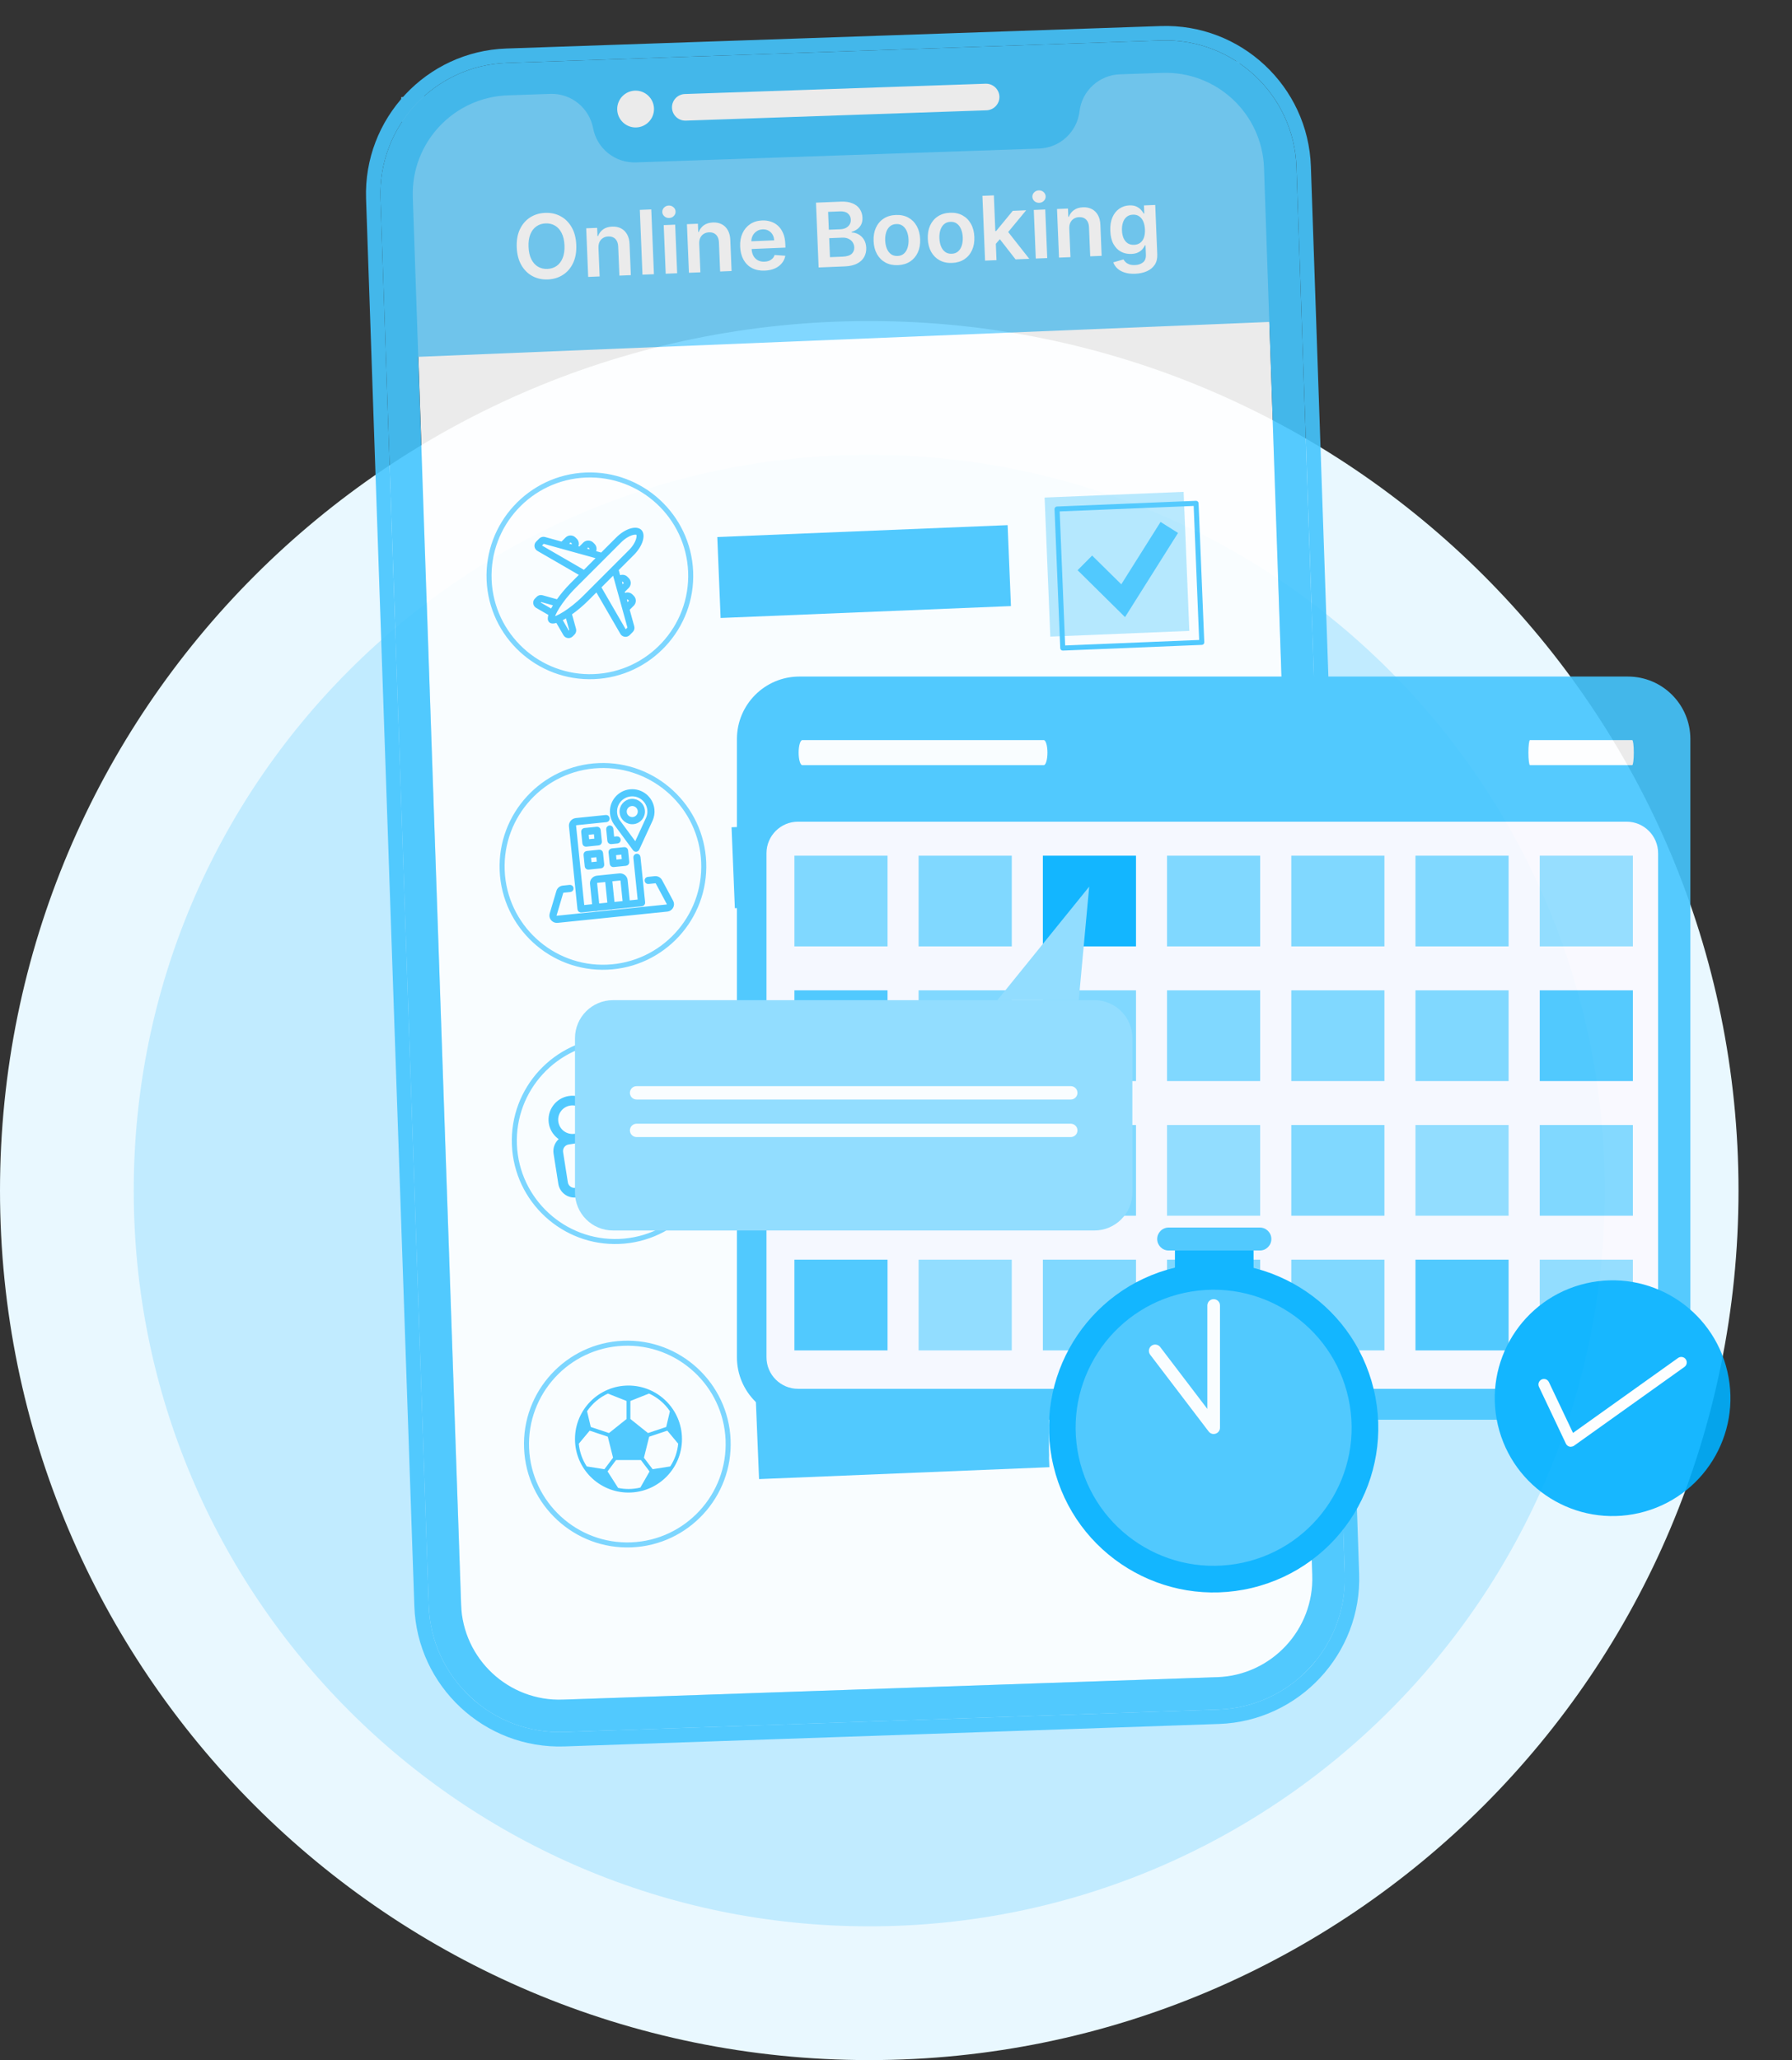 <svg width="134" height="154" viewBox="0 0 134 154" fill="none" xmlns="http://www.w3.org/2000/svg">
<rect x="0" y="0" width="134" height="154" fill="#333333" stroke="none"/>
<path d="M65 149C98.137 149 125 122.137 125 89C125 55.863 98.137 29 65 29C31.863 29 5 55.863 5 89C5 122.137 31.863 149 65 149Z" fill="#C1EBFF" stroke="#E9F8FF" stroke-width="10"/>
<g opacity="0.9">
<path d="M94.401 8.961L30.75 11.146L34.737 127.306L98.388 125.122L94.401 8.961Z" fill="white"/>
<path d="M92.625 4.574L30.001 7.264L30.797 26.694L96.421 24.004V13.075L92.625 4.574Z" fill="#75D4FF"/>
<path opacity="0.4" d="M81.144 111.02L91.539 110.594L91.113 100.199L80.718 100.625L81.144 111.02Z" fill="#45C5FE"/>
<path d="M92.477 111.639L82.082 112.065C81.978 112.069 81.891 111.988 81.887 111.885L81.461 101.49C81.457 101.386 81.537 101.299 81.641 101.295L92.036 100.869C92.139 100.865 92.226 100.946 92.231 101.049L92.657 111.444C92.661 111.548 92.58 111.634 92.477 111.639ZM82.254 111.681L92.273 111.271L91.863 101.251L81.843 101.662L82.254 111.681Z" fill="#45C5FE"/>
<path opacity="0.4" d="M80.23 88.784L90.625 88.358L90.199 77.963L79.804 78.389L80.23 88.784Z" fill="#45C5FE"/>
<path d="M91.563 89.403L81.168 89.829C81.064 89.834 80.977 89.753 80.973 89.65L80.547 79.254C80.543 79.15 80.623 79.063 80.726 79.059L91.121 78.633C91.225 78.628 91.312 78.709 91.316 78.812L91.743 89.208C91.747 89.312 91.666 89.399 91.563 89.403ZM81.34 89.446L91.359 89.035L90.948 79.015L80.929 79.426L81.34 89.446Z" fill="#45C5FE"/>
<path opacity="0.4" d="M79.472 67.896L89.867 67.47L89.441 57.075L79.046 57.501L79.472 67.896Z" fill="#45C5FE"/>
<path d="M90.805 68.515L80.41 68.941C80.306 68.945 80.219 68.864 80.215 68.761L79.789 58.366C79.785 58.262 79.866 58.175 79.969 58.171L90.364 57.745C90.468 57.741 90.555 57.822 90.559 57.925L90.985 68.32C90.989 68.424 90.908 68.51 90.805 68.515ZM80.582 68.558L90.602 68.147L90.191 58.127L80.171 58.538L80.582 68.558Z" fill="#45C5FE"/>
<path d="M49.337 48.276C52.159 45.213 51.964 40.443 48.901 37.621C45.838 34.799 41.067 34.995 38.246 38.058C35.424 41.121 35.62 45.891 38.682 48.713C41.745 51.534 46.516 51.339 49.337 48.276Z" fill="white"/>
<path d="M44.426 50.768C40.167 50.942 36.561 47.62 36.387 43.362C36.212 39.103 39.534 35.498 43.793 35.323C48.051 35.149 51.657 38.47 51.831 42.729C52.006 46.987 48.684 50.593 44.426 50.768ZM43.808 35.699C39.757 35.865 36.596 39.296 36.762 43.347C36.928 47.397 40.36 50.558 44.41 50.392C48.461 50.226 51.622 46.795 51.456 42.744C51.29 38.694 47.859 35.533 43.808 35.699Z" fill="#75D4FF"/>
<path d="M47.301 41.405C47.98 40.727 48.143 39.976 47.87 39.701C47.595 39.428 46.845 39.592 46.166 40.27L44.991 41.445L44.392 41.28C44.451 41.209 44.484 41.121 44.484 41.027C44.484 40.919 44.443 40.818 44.367 40.743L44.273 40.648C44.121 40.497 43.856 40.497 43.706 40.648L43.36 40.994L43.059 40.911C43.123 40.838 43.159 40.746 43.159 40.648C43.159 40.541 43.118 40.44 43.042 40.364L42.947 40.27C42.791 40.114 42.537 40.114 42.38 40.27L42.025 40.625L40.721 40.264C40.611 40.234 40.492 40.265 40.411 40.346L40.184 40.573C40.113 40.644 40.08 40.741 40.093 40.839C40.106 40.938 40.163 41.023 40.249 41.073L43.488 42.948L42.76 43.677C42.371 44.066 41.995 44.516 41.698 44.941L40.531 44.617C40.42 44.588 40.302 44.62 40.222 44.699L40.089 44.833C40.019 44.903 39.986 45 39.999 45.098C40.012 45.197 40.068 45.282 40.154 45.332L41.156 45.912C41.071 46.147 41.059 46.331 41.15 46.422C41.193 46.466 41.258 46.486 41.339 46.486C41.428 46.486 41.537 46.461 41.66 46.416L42.239 47.417C42.289 47.503 42.374 47.56 42.473 47.572C42.487 47.574 42.501 47.575 42.515 47.575C42.598 47.575 42.678 47.542 42.738 47.483L42.872 47.349C42.951 47.269 42.983 47.151 42.953 47.039L42.63 45.874C43.055 45.577 43.505 45.201 43.894 44.812L44.623 44.083L46.498 47.322C46.548 47.408 46.633 47.465 46.732 47.478C46.746 47.48 46.76 47.481 46.774 47.481C46.857 47.481 46.937 47.448 46.998 47.388L47.225 47.16C47.306 47.079 47.337 46.961 47.307 46.851L46.946 45.546L47.301 45.191C47.458 45.035 47.458 44.78 47.301 44.624L47.207 44.529C47.057 44.379 46.818 44.375 46.66 44.512L46.577 44.212L46.923 43.866C46.998 43.791 47.04 43.69 47.04 43.582C47.04 43.475 46.998 43.374 46.923 43.299L46.828 43.204C46.687 43.062 46.446 43.056 46.291 43.179L46.126 42.58L47.301 41.405ZM43.894 40.837C43.944 40.786 44.033 40.786 44.084 40.837L44.179 40.932C44.23 40.983 44.23 41.07 44.179 41.122L44.101 41.199L43.655 41.076L43.894 40.837ZM42.569 40.458C42.621 40.405 42.707 40.406 42.759 40.458L42.854 40.553C42.905 40.605 42.905 40.691 42.854 40.743L42.767 40.83L42.321 40.707L42.569 40.458ZM40.383 40.842C40.364 40.831 40.359 40.814 40.357 40.805C40.356 40.795 40.356 40.777 40.372 40.762L40.6 40.534C40.613 40.521 40.632 40.516 40.649 40.521L44.774 41.662L43.683 42.753L40.383 40.842ZM40.288 45.102C40.269 45.091 40.264 45.073 40.263 45.064C40.262 45.055 40.262 45.037 40.277 45.022L40.41 44.888C40.423 44.875 40.443 44.87 40.461 44.875L41.541 45.174C41.43 45.347 41.334 45.513 41.26 45.664L40.288 45.102ZM42.696 47.109C42.701 47.128 42.696 47.148 42.683 47.161L42.55 47.294C42.534 47.309 42.517 47.309 42.507 47.308C42.498 47.307 42.48 47.302 42.47 47.283L41.907 46.31C42.059 46.236 42.224 46.141 42.397 46.03L42.696 47.109ZM43.706 44.623C42.62 45.709 41.563 46.253 41.343 46.228C41.32 46.003 41.863 44.95 42.948 43.865L46.355 40.459C46.979 39.834 47.568 39.776 47.681 39.889C47.794 40.003 47.737 40.592 47.113 41.216L43.706 44.623ZM46.828 44.718C46.88 44.665 46.966 44.666 47.018 44.718L47.113 44.812C47.165 44.865 47.165 44.95 47.113 45.002L46.864 45.251L46.741 44.805L46.828 44.718ZM46.45 43.393C46.5 43.342 46.589 43.342 46.64 43.393L46.734 43.487C46.786 43.539 46.786 43.626 46.734 43.677L46.495 43.916L46.372 43.47L46.45 43.393ZM47.05 46.922C47.055 46.94 47.05 46.959 47.037 46.972L46.809 47.199C46.794 47.215 46.776 47.215 46.767 47.214C46.757 47.213 46.74 47.208 46.729 47.189L44.818 43.888L45.909 42.797L47.05 46.922Z" fill="#45C5FE" stroke="#45C5FE" stroke-width="0.25"/>
<path d="M52.06 113.32C54.882 110.257 54.686 105.487 51.623 102.665C48.56 99.843 43.79 100.039 40.968 103.102C38.147 106.165 38.342 110.935 41.405 113.757C44.468 116.578 49.238 116.383 52.06 113.32Z" fill="white"/>
<path d="M47.227 115.672C42.968 115.847 39.362 112.525 39.188 108.266C39.013 104.008 42.335 100.402 46.593 100.227C50.852 100.053 54.458 103.375 54.632 107.633C54.807 111.892 51.485 115.498 47.227 115.672ZM46.609 100.603C42.558 100.769 39.397 104.2 39.563 108.251C39.729 112.302 43.16 115.463 47.211 115.296C51.262 115.13 54.423 111.699 54.257 107.649C54.091 103.598 50.66 100.437 46.609 100.603Z" fill="#75D4FF"/>
<path d="M46.996 103.575C44.787 103.575 42.996 105.366 42.996 107.575C42.996 109.784 44.787 111.575 46.996 111.575C49.205 111.575 50.996 109.784 50.996 107.575C50.994 105.367 49.204 103.578 46.996 103.575ZM47.139 104.728L48.529 104.173C48.687 104.244 48.84 104.326 48.986 104.419L48.99 104.421C49.134 104.512 49.271 104.613 49.402 104.723L49.413 104.733C49.471 104.782 49.528 104.834 49.583 104.887C49.59 104.894 49.597 104.9 49.604 104.907C49.662 104.964 49.718 105.022 49.773 105.082C49.777 105.087 49.781 105.093 49.786 105.098C49.833 105.151 49.879 105.206 49.924 105.262C49.934 105.276 49.945 105.289 49.955 105.302C50.004 105.365 50.05 105.428 50.094 105.494L49.817 106.672L48.453 107.127L47.139 106.075L47.139 104.728ZM44.037 105.303C44.047 105.29 44.058 105.276 44.068 105.263C44.112 105.207 44.158 105.153 44.205 105.1C44.21 105.095 44.214 105.089 44.219 105.083C44.273 105.023 44.329 104.965 44.387 104.909C44.393 104.902 44.4 104.895 44.407 104.889C44.462 104.836 44.518 104.785 44.576 104.736L44.589 104.725C44.718 104.615 44.855 104.515 44.997 104.425L45.002 104.421C45.148 104.329 45.3 104.247 45.456 104.175L46.853 104.728V106.075L45.539 107.126L44.176 106.672L43.898 105.494C43.943 105.429 43.989 105.365 44.037 105.303ZM43.876 109.621C43.837 109.561 43.799 109.501 43.764 109.439L43.755 109.424C43.719 109.362 43.686 109.299 43.654 109.235L43.653 109.233C43.586 109.099 43.528 108.961 43.477 108.82C43.454 108.753 43.432 108.684 43.412 108.615L43.405 108.59C43.387 108.525 43.37 108.46 43.355 108.394C43.354 108.388 43.352 108.381 43.351 108.375C43.318 108.226 43.295 108.075 43.281 107.923L44.094 106.947L45.449 107.398L45.842 108.97L45.196 109.83L43.876 109.621ZM47.884 111.201C47.817 111.217 47.749 111.232 47.681 111.245C47.671 111.246 47.661 111.248 47.652 111.25C47.593 111.26 47.534 111.269 47.475 111.276C47.46 111.278 47.444 111.281 47.428 111.282C47.373 111.289 47.318 111.294 47.263 111.298C47.245 111.299 47.228 111.301 47.211 111.302C47.14 111.306 47.068 111.309 46.996 111.309C46.93 111.309 46.865 111.307 46.799 111.303C46.791 111.303 46.784 111.302 46.776 111.301C46.718 111.298 46.66 111.294 46.603 111.288L46.596 111.287C46.47 111.273 46.344 111.253 46.22 111.227L45.431 109.992L46.067 109.144H47.925L48.571 109.998L47.884 111.201ZM50.642 108.375C50.641 108.382 50.639 108.388 50.638 108.394C50.623 108.46 50.606 108.525 50.588 108.59L50.581 108.615C50.561 108.684 50.539 108.752 50.516 108.819C50.466 108.96 50.407 109.099 50.34 109.233L50.339 109.235C50.307 109.299 50.273 109.362 50.238 109.424L50.229 109.439C50.194 109.501 50.156 109.562 50.117 109.621L48.802 109.829L48.151 108.97L48.544 107.398L49.899 106.947L50.713 107.923C50.699 108.075 50.675 108.226 50.642 108.375Z" fill="#45C5FE"/>
<path d="M51.224 90.39C54.046 87.327 53.85 82.557 50.787 79.735C47.724 76.913 42.954 77.109 40.133 80.172C37.311 83.235 37.506 88.005 40.569 90.827C43.632 93.648 48.402 93.453 51.224 90.39Z" fill="white"/>
<path d="M46.316 92.99C42.058 93.165 38.452 89.843 38.278 85.585C38.103 81.326 41.425 77.72 45.683 77.546C49.942 77.371 53.548 80.693 53.722 84.952C53.897 89.21 50.575 92.816 46.316 92.99ZM45.699 77.921C41.648 78.087 38.487 81.519 38.653 85.569C38.819 89.62 42.25 92.781 46.301 92.615C50.352 92.449 53.513 89.018 53.347 84.967C53.181 80.916 49.749 77.755 45.699 77.921Z" fill="#75D4FF"/>
<path d="M49.758 83.764L48.242 85.159C48.188 84.816 47.984 84.538 47.711 84.368C48.23 83.933 48.52 83.249 48.407 82.53C48.235 81.439 47.212 80.693 46.121 80.865C45.029 81.037 44.284 82.06 44.456 83.151C44.542 83.705 44.85 84.168 45.273 84.469L44.238 84.632C44.461 84.289 44.568 83.869 44.5 83.433C44.353 82.498 43.475 81.859 42.54 82.006C41.605 82.153 40.966 83.031 41.113 83.966C41.193 84.476 41.495 84.892 41.901 85.147C41.582 85.394 41.401 85.798 41.468 86.224L41.823 88.482C41.921 89.105 42.506 89.531 43.129 89.433L47.645 88.724C48.269 88.626 48.695 88.04 48.597 87.417L48.552 87.135L50.468 88.28C50.78 88.231 50.993 87.938 50.944 87.626L50.411 84.24C50.362 83.928 50.07 83.715 49.758 83.764ZM41.677 83.877C41.579 83.254 42.005 82.669 42.629 82.571C43.252 82.473 43.837 82.899 43.935 83.522C44.033 84.146 43.607 84.731 42.984 84.829C42.36 84.927 41.775 84.501 41.677 83.877ZM48.032 87.506C48.081 87.817 47.868 88.11 47.557 88.159L43.041 88.869C42.729 88.918 42.436 88.705 42.387 88.393L42.032 86.135C41.983 85.823 42.196 85.531 42.508 85.482L47.024 84.772C47.336 84.723 47.628 84.936 47.677 85.248L48.032 87.506ZM46.654 84.255C45.872 84.378 45.14 83.844 45.017 83.063C44.894 82.282 45.428 81.549 46.209 81.426C46.99 81.303 47.723 81.837 47.846 82.618C47.968 83.4 47.435 84.132 46.654 84.255ZM50.379 87.715L48.464 86.57L48.331 85.724L49.847 84.328L50.379 87.715Z" fill="#45C5FE" stroke="#45C5FE" stroke-width="0.15"/>
<path d="M50.888 70.191C53.71 67.128 53.514 62.358 50.451 59.536C47.389 56.714 42.618 56.91 39.797 59.973C36.975 63.036 37.17 67.806 40.233 70.628C43.296 73.449 48.066 73.254 50.888 70.191Z" fill="white"/>
<path d="M45.402 72.489C41.144 72.663 37.538 69.34 37.363 65.083C37.189 60.825 40.512 57.218 44.769 57.044C49.027 56.869 52.633 60.191 52.808 64.45C52.983 68.708 49.661 72.314 45.402 72.489ZM44.785 57.419C40.733 57.586 37.573 61.017 37.739 65.067C37.905 69.118 41.336 72.279 45.387 72.113C49.438 71.947 52.599 68.516 52.432 64.465C52.266 60.414 48.835 57.253 44.785 57.419Z" fill="#75D4FF"/>
<path d="M44.709 67.816C44.718 67.894 44.662 67.965 44.584 67.973C44.505 67.981 44.434 67.924 44.426 67.845L44.243 66.06C44.231 65.94 44.272 65.826 44.348 65.739C44.423 65.655 44.529 65.597 44.651 65.585L46.311 65.414C46.434 65.401 46.551 65.436 46.639 65.504C46.731 65.574 46.795 65.677 46.807 65.797L46.99 67.582C46.998 67.66 46.943 67.731 46.864 67.739C46.786 67.747 46.715 67.689 46.707 67.611L46.524 65.826C46.52 65.788 46.5 65.754 46.469 65.731C46.434 65.706 46.391 65.692 46.34 65.697L45.652 65.768L45.85 67.699C45.858 67.778 45.802 67.848 45.724 67.856C45.646 67.864 45.575 67.807 45.567 67.728L45.369 65.797L44.68 65.868C44.632 65.872 44.592 65.895 44.562 65.926C44.537 65.955 44.523 65.993 44.526 66.031L44.709 67.816Z" fill="#45C5FE" stroke="#45C5FE" stroke-width="0.25"/>
<path d="M43.887 63.739L44.815 63.644C44.893 63.636 44.962 63.692 44.969 63.77L45.058 64.633C45.066 64.712 45.01 64.78 44.932 64.788L44.005 64.883C43.926 64.891 43.858 64.836 43.85 64.757L43.761 63.894C43.753 63.816 43.809 63.747 43.887 63.739ZM43.711 62.023L44.638 61.928C44.717 61.919 44.785 61.975 44.793 62.054L44.882 62.917C44.89 62.995 44.834 63.064 44.756 63.072L43.828 63.167C43.75 63.175 43.681 63.119 43.673 63.041L43.585 62.178C43.577 62.099 43.633 62.031 43.711 62.023ZM44.525 62.225L43.883 62.291L43.942 62.869L44.584 62.803L44.525 62.225ZM46.134 62.644C46.212 62.636 46.281 62.694 46.289 62.773C46.297 62.851 46.241 62.919 46.163 62.928L45.699 62.975C45.621 62.983 45.55 62.927 45.542 62.849L45.454 61.986C45.446 61.908 45.504 61.839 45.582 61.831C45.66 61.823 45.729 61.879 45.737 61.957L45.811 62.678L46.134 62.644ZM45.758 63.547L46.684 63.452C46.762 63.444 46.833 63.5 46.841 63.578L46.929 64.442C46.937 64.52 46.879 64.588 46.801 64.597L45.876 64.692C45.797 64.7 45.727 64.644 45.719 64.566L45.63 63.702C45.622 63.624 45.68 63.555 45.758 63.547ZM46.572 63.75L45.928 63.816L45.987 64.394L46.632 64.328L46.572 63.75ZM44.701 63.942L44.059 64.008L44.118 64.586L44.761 64.52L44.701 63.942Z" fill="#45C5FE" stroke="#45C5FE" stroke-width="0.25"/>
<path d="M47.685 63.465C47.651 63.535 47.568 63.568 47.497 63.535C47.474 63.523 47.454 63.507 47.44 63.488L46.011 61.551C45.938 61.451 45.872 61.32 45.828 61.203C45.782 61.081 45.753 60.955 45.74 60.822C45.696 60.398 45.828 59.997 46.078 59.69C46.327 59.384 46.692 59.172 47.118 59.129C47.541 59.085 47.943 59.218 48.25 59.467C48.556 59.717 48.768 60.083 48.811 60.507C48.825 60.639 48.82 60.77 48.801 60.897C48.782 61.029 48.744 61.155 48.693 61.274L47.685 63.465ZM47.528 63.128L48.434 61.158C48.475 61.063 48.505 60.96 48.52 60.855C48.536 60.752 48.539 60.646 48.528 60.536C48.493 60.19 48.32 59.892 48.07 59.688C47.82 59.485 47.492 59.376 47.147 59.412C46.8 59.447 46.501 59.62 46.297 59.87C46.096 60.12 45.987 60.447 46.023 60.793C46.034 60.903 46.059 61.006 46.093 61.104C46.13 61.202 46.18 61.294 46.237 61.379L47.528 63.128Z" fill="#45C5FE" stroke="#45C5FE" stroke-width="0.25"/>
<path d="M47.194 59.847C47.419 59.824 47.633 59.895 47.797 60.028C47.961 60.16 48.074 60.355 48.097 60.582C48.121 60.808 48.049 61.023 47.916 61.187C47.782 61.348 47.587 61.462 47.362 61.485C47.135 61.508 46.921 61.437 46.758 61.305C46.594 61.172 46.482 60.977 46.459 60.75C46.436 60.523 46.505 60.309 46.639 60.147C46.772 59.983 46.967 59.87 47.194 59.847ZM47.617 60.248C47.51 60.161 47.37 60.115 47.223 60.13C47.075 60.145 46.946 60.219 46.86 60.325C46.773 60.434 46.727 60.572 46.742 60.721C46.758 60.869 46.831 60.998 46.938 61.084C47.044 61.171 47.185 61.217 47.333 61.202C47.48 61.187 47.608 61.113 47.695 61.007C47.783 60.9 47.829 60.759 47.814 60.611C47.799 60.462 47.725 60.336 47.617 60.248Z" fill="#45C5FE" stroke="#45C5FE" stroke-width="0.25"/>
<path d="M48.481 65.958C48.403 65.966 48.334 65.908 48.326 65.83C48.318 65.751 48.374 65.683 48.452 65.675L48.966 65.622C49.142 65.604 49.31 65.69 49.395 65.846L50.225 67.396C50.26 67.461 50.277 67.528 50.276 67.597C50.276 67.737 50.197 67.875 50.081 67.952C50.022 67.991 49.956 68.014 49.884 68.021L41.689 68.862C41.616 68.87 41.546 68.861 41.481 68.835C41.35 68.783 41.246 68.664 41.216 68.527C41.203 68.46 41.206 68.39 41.225 68.319L41.726 66.633C41.777 66.463 41.923 66.345 42.1 66.327L42.61 66.274C42.688 66.266 42.757 66.322 42.765 66.4C42.773 66.479 42.717 66.549 42.639 66.557L42.129 66.61C42.067 66.616 42.016 66.652 41.998 66.714L41.499 68.401C41.492 68.424 41.49 68.446 41.494 68.468C41.505 68.514 41.541 68.553 41.584 68.571C41.607 68.579 41.632 68.582 41.66 68.579L49.855 67.738C49.883 67.735 49.906 67.727 49.925 67.715C49.965 67.688 49.993 67.643 49.992 67.596C49.992 67.574 49.988 67.552 49.975 67.531L49.145 65.981C49.114 65.923 49.057 65.899 48.995 65.905L48.481 65.958Z" fill="#45C5FE" stroke="#45C5FE" stroke-width="0.25"/>
<path d="M47.485 64.101C47.477 64.023 47.535 63.952 47.613 63.944C47.691 63.936 47.76 63.993 47.768 64.072L48.116 67.467C48.124 67.545 48.069 67.616 47.99 67.624L43.461 68.088C43.383 68.097 43.314 68.039 43.306 67.96L42.669 61.755C42.657 61.635 42.698 61.521 42.774 61.434C42.847 61.349 42.954 61.289 43.077 61.277L45.311 61.048C45.389 61.039 45.458 61.097 45.466 61.176C45.474 61.254 45.419 61.325 45.34 61.333L43.106 61.562C43.056 61.567 43.015 61.588 42.986 61.621C42.961 61.65 42.949 61.688 42.952 61.726L43.575 67.791L47.819 67.355L47.485 64.101Z" fill="#45C5FE" stroke="#45C5FE" stroke-width="0.25"/>
<path opacity="0.4" d="M78.539 47.589L88.934 47.163L88.507 36.768L78.112 37.194L78.539 47.589Z" fill="#45C5FE"/>
<path d="M89.872 48.208L79.477 48.634C79.373 48.638 79.286 48.557 79.281 48.454L78.855 38.059C78.851 37.956 78.932 37.869 79.035 37.864L89.431 37.438C89.535 37.434 89.622 37.515 89.626 37.618L90.052 48.013C90.056 48.117 89.975 48.204 89.872 48.208ZM79.649 48.251L89.669 47.84L89.259 37.821L79.239 38.231L79.649 48.251Z" fill="#45C5FE"/>
<path d="M84.127 46.131L80.579 42.625L81.666 41.53L83.847 43.68L86.783 39.017L88.09 39.84L84.127 46.131Z" fill="#45C5FE"/>
<path d="M84.682 66.742L81.133 63.236L82.221 62.14L84.401 64.29L87.338 59.628L88.644 60.45L84.682 66.742Z" fill="#45C5FE"/>
<path d="M85.682 87.742L82.133 84.236L83.221 83.14L85.401 85.29L88.338 80.628L89.644 81.45L85.682 87.742Z" fill="#45C5FE"/>
<path d="M86.682 110.742L83.133 107.236L84.221 106.14L86.401 108.29L89.338 103.628L90.644 104.45L86.682 110.742Z" fill="#45C5FE"/>
<path d="M78.222 103.628L56.512 104.518L56.76 110.568L78.47 109.678L78.222 103.628Z" fill="#45C5FE"/>
<path d="M77.168 80.812L55.457 81.702L55.705 87.753L77.416 86.863L77.168 80.812Z" fill="#45C5FE"/>
<path d="M76.414 60.951L54.703 61.841L54.951 67.891L76.662 67.001L76.414 60.951Z" fill="#45C5FE"/>
<path d="M75.347 39.256L53.637 40.145L53.885 46.196L75.595 45.306L75.347 39.256Z" fill="#45C5FE"/>
<path d="M43.092 18.31C43.114 18.832 43.034 19.283 42.854 19.663C42.675 20.042 42.422 20.337 42.094 20.547C41.768 20.758 41.392 20.872 40.968 20.89C40.544 20.907 40.16 20.824 39.816 20.641C39.473 20.456 39.197 20.182 38.986 19.819C38.777 19.455 38.661 19.013 38.64 18.492C38.619 17.97 38.697 17.52 38.876 17.142C39.057 16.761 39.31 16.466 39.636 16.255C39.964 16.044 40.34 15.93 40.764 15.913C41.188 15.895 41.572 15.978 41.914 16.162C42.258 16.345 42.535 16.619 42.744 16.983C42.955 17.346 43.071 17.788 43.092 18.31ZM42.21 18.346C42.195 17.979 42.124 17.671 41.999 17.424C41.875 17.174 41.709 16.989 41.502 16.868C41.295 16.745 41.06 16.69 40.796 16.7C40.533 16.711 40.303 16.786 40.107 16.925C39.91 17.063 39.76 17.261 39.655 17.52C39.552 17.777 39.508 18.089 39.523 18.456C39.538 18.824 39.607 19.132 39.731 19.381C39.857 19.629 40.023 19.814 40.23 19.937C40.437 20.058 40.672 20.113 40.936 20.102C41.199 20.091 41.429 20.017 41.626 19.879C41.822 19.74 41.972 19.542 42.075 19.285C42.18 19.027 42.225 18.713 42.21 18.346Z" fill="white"/>
<path d="M44.752 18.536L44.84 20.665L43.983 20.7L43.834 17.066L44.653 17.033L44.678 17.65L44.721 17.648C44.796 17.442 44.922 17.274 45.1 17.147C45.28 17.02 45.505 16.95 45.777 16.939C46.028 16.929 46.248 16.974 46.439 17.073C46.631 17.173 46.782 17.322 46.893 17.521C47.005 17.721 47.067 17.965 47.077 18.256L47.172 20.569L46.316 20.604L46.226 18.423C46.216 18.18 46.145 17.993 46.014 17.861C45.883 17.729 45.708 17.667 45.487 17.676C45.337 17.682 45.205 17.721 45.091 17.792C44.979 17.861 44.892 17.959 44.831 18.085C44.771 18.21 44.745 18.361 44.752 18.536Z" fill="white"/>
<path d="M48.7 15.654L48.899 20.498L48.042 20.533L47.844 15.689L48.7 15.654Z" fill="white"/>
<path d="M49.779 20.462L49.63 16.829L50.487 16.794L50.636 20.427L49.779 20.462ZM50.04 16.295C49.904 16.301 49.786 16.261 49.684 16.175C49.583 16.087 49.529 15.98 49.524 15.852C49.519 15.723 49.563 15.611 49.657 15.517C49.751 15.422 49.866 15.371 50.002 15.366C50.139 15.36 50.257 15.401 50.357 15.489C50.459 15.575 50.512 15.682 50.517 15.811C50.523 15.939 50.478 16.051 50.384 16.146C50.292 16.24 50.177 16.29 50.04 16.295Z" fill="white"/>
<path d="M52.285 18.227L52.373 20.356L51.516 20.391L51.367 16.758L52.186 16.724L52.211 17.341L52.254 17.34C52.329 17.133 52.456 16.966 52.633 16.838C52.813 16.711 53.039 16.642 53.31 16.631C53.56 16.62 53.781 16.665 53.972 16.765C54.164 16.864 54.315 17.014 54.426 17.213C54.538 17.412 54.6 17.657 54.61 17.947L54.705 20.26L53.849 20.295L53.759 18.114C53.749 17.872 53.678 17.684 53.547 17.552C53.416 17.42 53.241 17.358 53.02 17.367C52.87 17.374 52.738 17.412 52.624 17.483C52.512 17.553 52.425 17.65 52.364 17.776C52.304 17.901 52.278 18.052 52.285 18.227Z" fill="white"/>
<path d="M57.187 20.23C56.823 20.245 56.505 20.182 56.234 20.041C55.964 19.899 55.753 19.691 55.599 19.418C55.446 19.143 55.361 18.816 55.346 18.436C55.33 18.062 55.388 17.731 55.518 17.443C55.65 17.153 55.841 16.924 56.092 16.756C56.343 16.586 56.641 16.494 56.988 16.48C57.212 16.471 57.425 16.498 57.627 16.563C57.83 16.625 58.011 16.729 58.17 16.872C58.331 17.015 58.46 17.201 58.558 17.43C58.656 17.656 58.711 17.929 58.724 18.247L58.735 18.51L55.757 18.632L55.733 18.055L57.89 17.966C57.882 17.802 57.84 17.658 57.766 17.533C57.691 17.407 57.59 17.309 57.462 17.24C57.336 17.171 57.191 17.14 57.027 17.146C56.852 17.154 56.7 17.202 56.571 17.293C56.442 17.382 56.343 17.497 56.275 17.637C56.208 17.776 56.177 17.926 56.182 18.088L56.203 18.592C56.212 18.804 56.258 18.983 56.341 19.132C56.424 19.278 56.537 19.389 56.679 19.464C56.821 19.537 56.985 19.57 57.171 19.562C57.296 19.557 57.408 19.535 57.508 19.496C57.607 19.456 57.692 19.399 57.764 19.327C57.835 19.255 57.887 19.166 57.921 19.062L58.724 19.119C58.682 19.333 58.594 19.521 58.458 19.685C58.324 19.846 58.15 19.975 57.934 20.071C57.718 20.165 57.469 20.218 57.187 20.23Z" fill="white"/>
<path d="M61.214 19.994L61.016 15.149L62.87 15.073C63.22 15.059 63.514 15.102 63.75 15.203C63.988 15.302 64.168 15.444 64.291 15.628C64.415 15.813 64.483 16.025 64.492 16.265C64.501 16.462 64.47 16.632 64.4 16.776C64.33 16.917 64.233 17.034 64.108 17.126C63.984 17.218 63.844 17.286 63.688 17.331L63.69 17.378C63.862 17.38 64.029 17.427 64.191 17.516C64.354 17.604 64.49 17.733 64.597 17.902C64.706 18.072 64.765 18.279 64.775 18.525C64.785 18.776 64.734 19.004 64.62 19.209C64.507 19.413 64.331 19.578 64.091 19.703C63.851 19.828 63.546 19.898 63.175 19.913L61.214 19.994ZM62.062 19.224L63.006 19.186C63.324 19.172 63.551 19.102 63.687 18.975C63.823 18.846 63.888 18.686 63.88 18.493C63.874 18.35 63.833 18.222 63.758 18.11C63.682 17.996 63.577 17.909 63.444 17.848C63.31 17.785 63.153 17.758 62.971 17.765L62.004 17.805L62.062 19.224ZM61.978 17.173L62.846 17.138C62.997 17.131 63.133 17.098 63.252 17.038C63.371 16.976 63.463 16.893 63.528 16.788C63.595 16.68 63.625 16.556 63.62 16.414C63.612 16.226 63.539 16.075 63.402 15.959C63.266 15.842 63.069 15.79 62.81 15.8L61.923 15.837L61.978 17.173Z" fill="white"/>
<path d="M67.142 19.822C66.787 19.836 66.477 19.771 66.21 19.625C65.944 19.48 65.733 19.27 65.578 18.995C65.424 18.72 65.34 18.395 65.325 18.019C65.309 17.644 65.367 17.312 65.497 17.024C65.629 16.736 65.822 16.509 66.076 16.342C66.329 16.175 66.634 16.084 66.989 16.07C67.343 16.055 67.654 16.121 67.921 16.266C68.187 16.412 68.397 16.623 68.551 16.899C68.706 17.175 68.791 17.501 68.806 17.877C68.822 18.252 68.764 18.583 68.632 18.87C68.501 19.156 68.309 19.383 68.055 19.55C67.802 19.716 67.497 19.807 67.142 19.822ZM67.119 19.135C67.311 19.128 67.47 19.068 67.595 18.957C67.72 18.845 67.81 18.697 67.866 18.515C67.923 18.332 67.947 18.131 67.938 17.91C67.929 17.688 67.889 17.488 67.817 17.311C67.746 17.132 67.644 16.992 67.51 16.89C67.376 16.788 67.213 16.741 67.021 16.749C66.824 16.757 66.662 16.817 66.536 16.93C66.411 17.042 66.32 17.19 66.262 17.374C66.207 17.557 66.183 17.759 66.192 17.982C66.202 18.202 66.241 18.401 66.312 18.578C66.384 18.756 66.487 18.895 66.62 18.997C66.756 19.097 66.922 19.143 67.119 19.135Z" fill="white"/>
<path d="M71.195 19.655C70.84 19.67 70.529 19.605 70.263 19.459C69.996 19.314 69.785 19.104 69.63 18.829C69.477 18.554 69.392 18.229 69.377 17.853C69.362 17.478 69.419 17.146 69.55 16.858C69.681 16.57 69.874 16.343 70.128 16.176C70.382 16.009 70.686 15.918 71.041 15.904C71.396 15.889 71.707 15.955 71.973 16.1C72.24 16.246 72.45 16.456 72.603 16.733C72.759 17.009 72.844 17.335 72.859 17.711C72.875 18.086 72.816 18.417 72.684 18.703C72.554 18.99 72.362 19.217 72.108 19.384C71.854 19.55 71.55 19.641 71.195 19.655ZM71.172 18.969C71.364 18.961 71.523 18.902 71.648 18.791C71.773 18.678 71.863 18.531 71.919 18.349C71.976 18.166 72 17.965 71.991 17.744C71.982 17.521 71.941 17.322 71.869 17.145C71.799 16.966 71.697 16.826 71.563 16.724C71.429 16.622 71.266 16.575 71.074 16.582C70.877 16.59 70.715 16.651 70.588 16.764C70.463 16.876 70.372 17.024 70.315 17.208C70.259 17.391 70.236 17.593 70.245 17.815C70.254 18.036 70.294 18.235 70.364 18.412C70.436 18.59 70.539 18.729 70.673 18.831C70.808 18.931 70.974 18.977 71.172 18.969Z" fill="white"/>
<path d="M74.394 18.311L74.349 17.277L74.486 17.272L75.732 15.759L76.733 15.718L75.2 17.572L75.022 17.579L74.394 18.311ZM73.66 19.483L73.461 14.639L74.318 14.604L74.516 19.448L73.66 19.483ZM75.94 19.39L74.69 17.785L75.242 17.158L76.965 19.348L75.94 19.39Z" fill="white"/>
<path d="M77.452 19.328L77.303 15.694L78.16 15.659L78.309 19.293L77.452 19.328ZM77.713 15.161C77.577 15.167 77.459 15.127 77.357 15.041C77.256 14.953 77.202 14.846 77.197 14.718C77.192 14.588 77.236 14.477 77.33 14.383C77.424 14.287 77.539 14.237 77.675 14.232C77.812 14.226 77.93 14.267 78.031 14.354C78.132 14.44 78.185 14.548 78.191 14.677C78.196 14.805 78.151 14.916 78.057 15.012C77.965 15.106 77.85 15.155 77.713 15.161Z" fill="white"/>
<path d="M79.958 17.093L80.046 19.222L79.189 19.257L79.04 15.623L79.859 15.59L79.884 16.207L79.927 16.205C80.002 15.998 80.129 15.831 80.307 15.704C80.486 15.577 80.712 15.507 80.983 15.496C81.234 15.486 81.454 15.531 81.645 15.63C81.837 15.73 81.988 15.879 82.099 16.078C82.212 16.278 82.273 16.522 82.283 16.812L82.378 19.126L81.522 19.161L81.432 16.98C81.422 16.737 81.352 16.55 81.22 16.418C81.09 16.286 80.914 16.224 80.693 16.233C80.543 16.239 80.412 16.278 80.297 16.349C80.185 16.418 80.098 16.516 80.037 16.642C79.977 16.767 79.951 16.918 79.958 17.093Z" fill="white"/>
<path d="M84.888 20.464C84.58 20.476 84.314 20.445 84.09 20.371C83.866 20.298 83.684 20.195 83.544 20.061C83.404 19.928 83.305 19.778 83.246 19.612L84.01 19.393C84.047 19.463 84.101 19.531 84.17 19.597C84.239 19.666 84.33 19.72 84.444 19.762C84.56 19.804 84.703 19.822 84.875 19.815C85.118 19.805 85.317 19.738 85.471 19.613C85.626 19.49 85.698 19.294 85.686 19.026L85.658 18.337L85.616 18.339C85.575 18.429 85.514 18.523 85.433 18.619C85.353 18.716 85.245 18.798 85.109 18.867C84.974 18.936 84.803 18.974 84.595 18.983C84.316 18.994 84.06 18.939 83.827 18.818C83.596 18.694 83.409 18.505 83.264 18.248C83.121 17.991 83.041 17.664 83.025 17.268C83.008 16.869 83.061 16.529 83.182 16.25C83.305 15.968 83.477 15.752 83.698 15.601C83.919 15.448 84.169 15.366 84.448 15.354C84.661 15.345 84.838 15.374 84.978 15.441C85.12 15.507 85.234 15.588 85.32 15.686C85.406 15.782 85.472 15.873 85.518 15.96L85.565 15.957L85.541 15.357L86.385 15.322L86.537 19.015C86.549 19.325 86.486 19.585 86.346 19.795C86.206 20.004 86.01 20.165 85.757 20.276C85.504 20.388 85.214 20.45 84.888 20.464ZM84.806 18.301C84.987 18.294 85.14 18.243 85.264 18.15C85.388 18.056 85.48 17.925 85.54 17.757C85.599 17.589 85.624 17.389 85.615 17.157C85.605 16.928 85.564 16.729 85.491 16.56C85.419 16.391 85.317 16.262 85.186 16.172C85.055 16.081 84.898 16.039 84.714 16.047C84.523 16.055 84.366 16.111 84.242 16.216C84.118 16.32 84.028 16.46 83.97 16.637C83.913 16.811 83.888 17.008 83.897 17.227C83.906 17.45 83.947 17.643 84.018 17.808C84.091 17.97 84.194 18.096 84.325 18.184C84.458 18.27 84.618 18.309 84.806 18.301Z" fill="white"/>
<path d="M86.785 1.948L37.861 3.627C31.875 3.833 27.167 8.871 27.373 14.861L30.983 120.064C31.189 126.054 36.231 130.758 42.218 130.552L91.145 128.873C97.128 128.668 101.839 123.629 101.633 117.639L98.023 12.437C97.817 6.446 92.775 1.743 86.788 1.948L86.785 1.948ZM100.552 117.676C100.738 123.074 96.495 127.611 91.104 127.796L42.181 129.475C36.79 129.66 32.246 125.425 32.061 120.027L28.45 14.825C28.265 9.427 32.504 4.89 37.898 4.705L86.825 3.026C92.216 2.84 96.76 7.076 96.945 12.474L100.556 117.676H100.552Z" fill="#45C5FE"/>
<path d="M86.821 3.026L37.897 4.705C32.503 4.89 28.264 9.427 28.449 14.825L32.06 120.027C32.245 125.425 36.789 129.661 42.179 129.476L91.106 127.796C96.497 127.611 100.74 123.074 100.555 117.677L96.944 12.474C96.759 7.076 92.215 2.841 86.824 3.026L86.821 3.026ZM98.126 117.76C98.265 121.817 95.08 125.235 91.016 125.375L42.093 127.054C38.026 127.193 34.618 124.012 34.478 119.944L30.867 14.742C30.728 10.675 33.91 7.267 37.977 7.127L41.147 7.018C42.703 6.965 44.058 8.056 44.35 9.579C44.494 10.344 44.905 11 45.475 11.452C46.046 11.908 46.776 12.167 47.553 12.14L77.701 11.105C79.257 11.052 80.535 9.87 80.721 8.331C80.812 7.558 81.177 6.876 81.716 6.386C82.254 5.892 82.965 5.583 83.741 5.556L86.904 5.448C90.971 5.308 94.379 8.49 94.519 12.557L98.129 117.76H98.126Z" fill="#45C5FE"/>
<path d="M48.904 8.104C48.93 8.863 48.334 9.501 47.575 9.527C46.817 9.553 46.179 8.957 46.153 8.199C46.127 7.44 46.722 6.802 47.481 6.776C48.24 6.75 48.877 7.346 48.904 8.104Z" fill="white"/>
<path d="M74.733 7.218C74.752 7.765 74.317 8.227 73.766 8.246L51.277 9.018C50.73 9.037 50.268 8.605 50.249 8.058C50.23 7.51 50.662 7.048 51.209 7.029L73.698 6.258C74.245 6.239 74.714 6.67 74.733 7.218Z" fill="white"/>
<path d="M121.728 50.575H59.778C57.197 50.575 55.105 52.667 55.105 55.247V101.46C55.105 104.04 57.197 106.132 59.778 106.132H121.728C124.309 106.132 126.4 104.04 126.4 101.46V55.247C126.4 52.667 124.309 50.575 121.728 50.575Z" fill="#45C5FE"/>
<path d="M123.988 63.78V101.459C123.988 102.762 122.931 103.819 121.629 103.819H59.675C58.372 103.819 57.315 102.762 57.315 101.459V63.783C57.315 62.481 58.372 61.424 59.675 61.424H121.629C122.931 61.424 123.988 62.481 123.988 63.783V63.78Z" fill="#FBFAFF"/>
<path d="M66.368 63.965H59.402V70.747H66.368V63.965Z" fill="#79D6FF"/>
<path d="M75.657 63.965H68.691V70.747H75.657V63.965Z" fill="#79D6FF"/>
<path d="M84.946 63.965H77.981V70.747H84.946V63.965Z" fill="#00B0FF"/>
<path d="M94.231 63.965H87.266V70.747H94.231V63.965Z" fill="#79D6FF"/>
<path d="M103.524 63.965H96.559V70.747H103.524V63.965Z" fill="#79D6FF"/>
<path d="M112.809 63.965H105.844V70.747H112.809V63.965Z" fill="#79D6FF"/>
<path d="M122.102 63.965H115.137V70.747H122.102V63.965Z" fill="#8DDCFF"/>
<path d="M66.368 74.031L59.402 74.031V80.814H66.368V74.031Z" fill="#45C5FE"/>
<path d="M75.657 74.031L68.691 74.031V80.814H75.657V74.031Z" fill="#79D6FF"/>
<path d="M84.946 74.031L77.981 74.031V80.814H84.946V74.031Z" fill="#79D6FF"/>
<path d="M94.231 74.031L87.266 74.031V80.814H94.231V74.031Z" fill="#79D6FF"/>
<path d="M103.524 74.031L96.559 74.031V80.814H103.524V74.031Z" fill="#79D6FF"/>
<path d="M112.809 74.031L105.844 74.031V80.814H112.809V74.031Z" fill="#79D6FF"/>
<path d="M122.102 74.031L115.137 74.031V80.814H122.102V74.031Z" fill="#45C5FE"/>
<path d="M66.368 84.098H59.402V90.88H66.368V84.098Z" fill="#79D6FF"/>
<path d="M75.657 84.098H68.691V90.88H75.657V84.098Z" fill="#45C5FE"/>
<path d="M84.946 84.098H77.981V90.88H84.946V84.098Z" fill="#79D6FF"/>
<path d="M94.231 84.098H87.266V90.88H94.231V84.098Z" fill="#8DDCFF"/>
<path d="M103.524 84.098H96.559V90.88H103.524V84.098Z" fill="#79D6FF"/>
<path d="M112.809 84.098H105.844V90.88H112.809V84.098Z" fill="#8DDCFF"/>
<path d="M122.102 84.098H115.137V90.88H122.102V84.098Z" fill="#79D6FF"/>
<path d="M66.368 94.164H59.402V100.947H66.368V94.164Z" fill="#45C5FE"/>
<path d="M75.657 94.164H68.691V100.947H75.657V94.164Z" fill="#8DDCFF"/>
<path d="M84.946 94.164H77.981V100.947H84.946V94.164Z" fill="#79D6FF"/>
<path d="M94.231 94.164H87.266V100.947H94.231V94.164Z" fill="#79D6FF"/>
<path d="M103.524 94.164H96.559V100.947H103.524V94.164Z" fill="#79D6FF"/>
<path d="M112.809 94.164H105.844V100.947H112.809V94.164Z" fill="#45C5FE"/>
<path d="M122.102 94.164H115.137V100.947H122.102V94.164Z" fill="#8DDCFF"/>
<path d="M78.048 57.199H59.996C59.843 57.199 59.719 56.778 59.719 56.262C59.719 55.746 59.843 55.325 59.996 55.325H78.048C78.201 55.325 78.325 55.746 78.325 56.262C78.325 56.778 78.201 57.199 78.048 57.199Z" fill="white"/>
<path d="M122.052 57.199H114.406C114.342 57.199 114.289 56.778 114.289 56.262C114.289 55.746 114.342 55.325 114.406 55.325H122.052C122.117 55.325 122.17 55.746 122.17 56.262C122.17 56.778 122.117 57.199 122.052 57.199Z" fill="white"/>
<path d="M93.627 118.7C100.239 117.112 104.311 110.464 102.722 103.852C101.134 97.24 94.486 93.168 87.874 94.756C81.262 96.345 77.19 102.993 78.779 109.605C80.367 116.217 87.015 120.289 93.627 118.7Z" fill="#00B0FF"/>
<path d="M92.42 116.914C98.044 115.992 101.856 110.686 100.934 105.062C100.012 99.438 94.705 95.626 89.081 96.548C83.457 97.47 79.646 102.777 80.568 108.401C81.49 114.025 86.796 117.836 92.42 116.914Z" fill="#45C5FE"/>
<path d="M90.757 107.199C90.612 107.199 90.473 107.133 90.382 107.013L86.006 101.269C85.849 101.06 85.89 100.764 86.095 100.606C86.303 100.448 86.599 100.49 86.757 100.695L90.281 105.322V97.59C90.281 97.329 90.492 97.117 90.754 97.117C91.016 97.117 91.227 97.329 91.227 97.59V106.723C91.227 106.925 91.098 107.108 90.906 107.171C90.855 107.187 90.805 107.196 90.754 107.196L90.757 107.199Z" fill="white"/>
<path d="M93.737 93.48H87.859V95.196H93.737V93.48Z" fill="#00B0FF"/>
<path d="M94.21 93.48H87.389C86.916 93.48 86.531 93.095 86.531 92.622C86.531 92.148 86.916 91.764 87.389 91.764H94.21C94.683 91.764 95.068 92.148 95.068 92.622C95.068 93.095 94.683 93.48 94.21 93.48Z" fill="#45C5FE"/>
<path d="M77.719 109.512C77.322 109.512 77 109.19 77 108.792V104.66C77 104.262 77.322 103.94 77.719 103.94C78.117 103.94 78.439 104.262 78.439 104.66V108.792C78.439 109.19 78.117 109.512 77.719 109.512Z" fill="#45C5FE"/>
<path d="M81.833 74.766H45.838C44.269 74.766 42.996 76.038 42.996 77.608V89.141C42.996 90.711 44.269 91.984 45.838 91.984H81.833C83.403 91.984 84.675 90.711 84.675 89.141V77.608C84.675 76.038 83.403 74.766 81.833 74.766Z" fill="#8DDCFF"/>
<path d="M80.071 82.192H47.6C47.325 82.192 47.102 81.968 47.102 81.694C47.102 81.419 47.325 81.195 47.6 81.195H80.071C80.345 81.195 80.569 81.419 80.569 81.694C80.569 81.968 80.345 82.192 80.071 82.192Z" fill="white"/>
<path d="M80.071 85H47.6C47.325 85 47.102 84.776 47.102 84.501C47.102 84.227 47.325 84.003 47.6 84.003H80.071C80.345 84.003 80.569 84.227 80.569 84.501C80.569 84.776 80.345 85 80.071 85Z" fill="white"/>
<path d="M74.582 74.765L81.447 66.279L80.664 74.765H74.582Z" fill="#8DDCFF"/>
<path d="M122.585 113.101C127.324 111.997 130.27 107.259 129.166 102.52C128.061 97.781 123.324 94.835 118.585 95.939C113.846 97.044 110.899 101.781 112.004 106.52C113.108 111.259 117.846 114.206 122.585 113.101Z" fill="#00B0FF"/>
<path d="M117.464 108.154C117.429 108.154 117.394 108.151 117.36 108.141C117.243 108.11 117.142 108.028 117.092 107.917L115.079 103.671C114.981 103.466 115.069 103.22 115.275 103.122C115.483 103.024 115.726 103.113 115.823 103.318L117.625 107.116L125.48 101.513C125.666 101.381 125.925 101.425 126.054 101.608C126.186 101.794 126.142 102.053 125.959 102.182L117.704 108.072C117.634 108.122 117.549 108.147 117.464 108.147V108.154Z" fill="white"/>
</g>
</svg>
